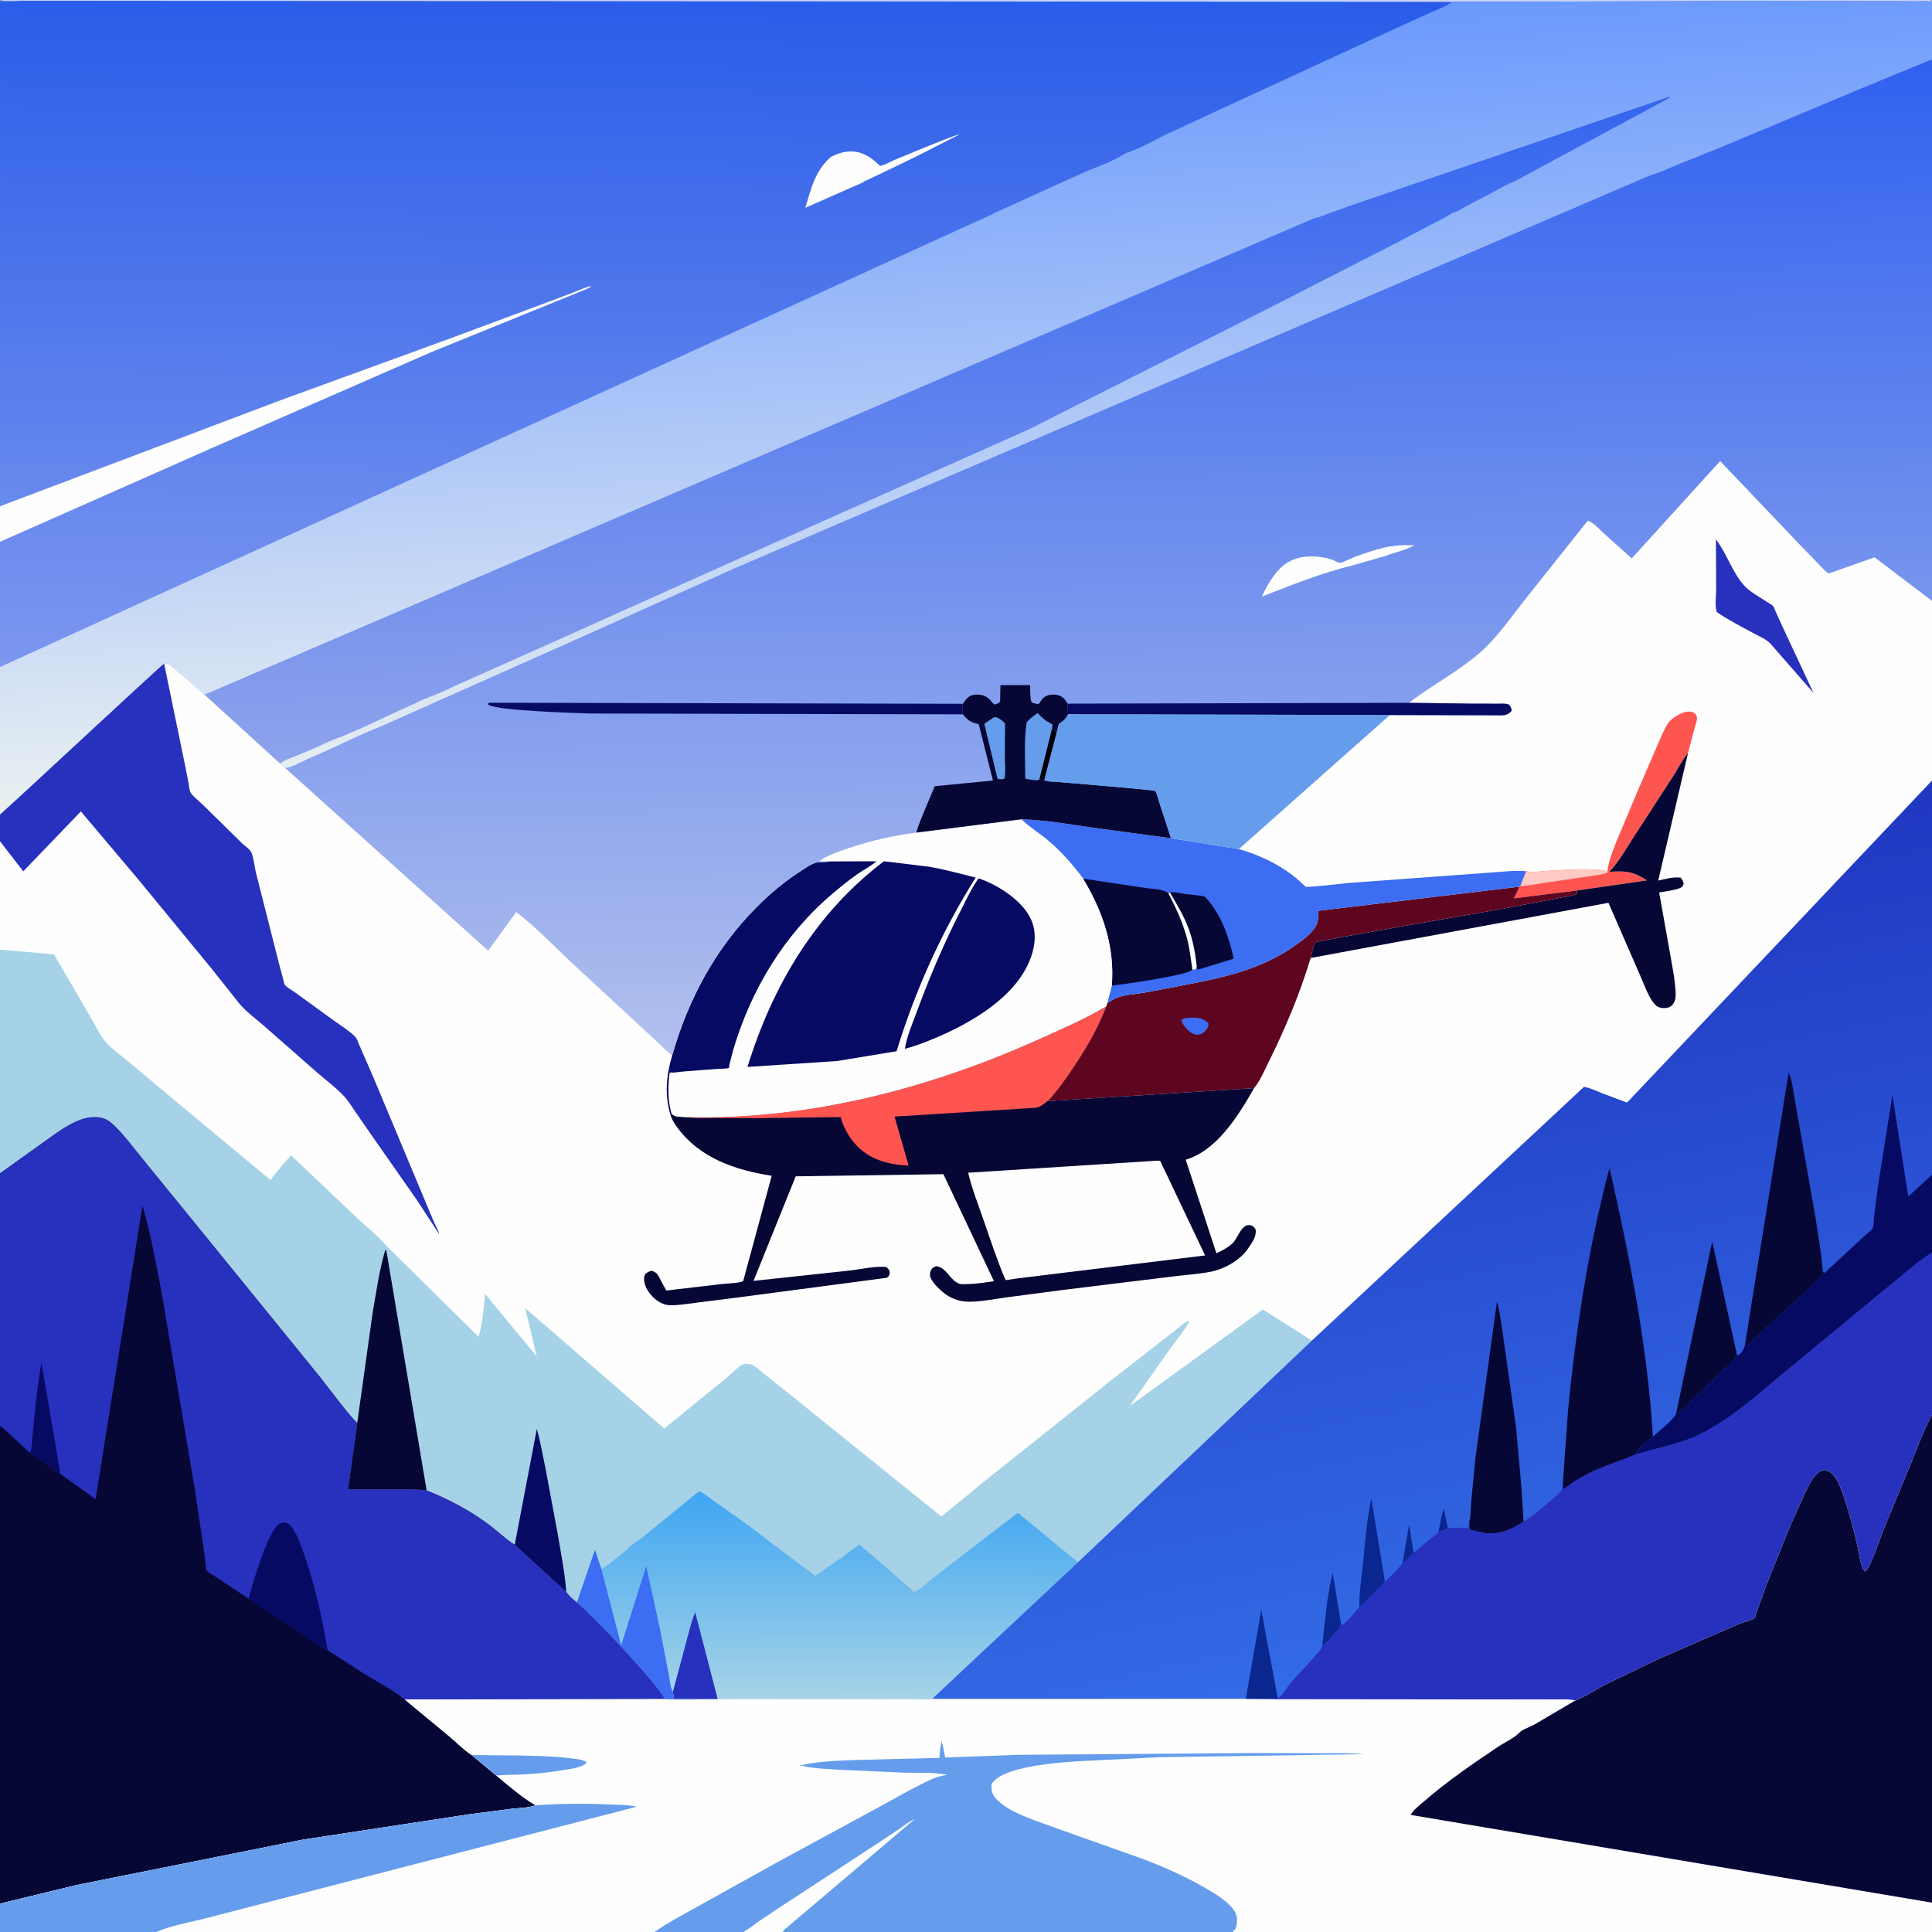 <svg version="1.1" xmlns="http://www.w3.org/2000/svg" style="display: block;" viewBox="0 0 2048 2048" width="1024" height="1024">
<rect x="0" y="0" width="2048" height="2048" fill="#808080" stroke="none"/>
<defs>
	<linearGradient id="Gradient1" gradientUnits="userSpaceOnUse" x1="889.314" y1="1801.24" x2="889.603" y2="1581.19">
		<stop class="stop0" offset="0" stop-opacity="1" stop-color="rgb(167,212,231)"/>
		<stop class="stop1" offset="1" stop-opacity="1" stop-color="rgb(62,165,242)"/>
	</linearGradient>
	<linearGradient id="Gradient2" gradientUnits="userSpaceOnUse" x1="1442.81" y1="954.303" x2="1608.32" y2="1746.05">
		<stop class="stop0" offset="0" stop-opacity="1" stop-color="rgb(32,55,193)"/>
		<stop class="stop1" offset="1" stop-opacity="1" stop-color="rgb(51,107,230)"/>
	</linearGradient>
	<linearGradient id="Gradient3" gradientUnits="userSpaceOnUse" x1="1170.55" y1="73.673" x2="1183.21" y2="1112.26">
		<stop class="stop0" offset="0" stop-opacity="1" stop-color="rgb(48,97,239)"/>
		<stop class="stop1" offset="1" stop-opacity="1" stop-color="rgb(178,192,237)"/>
	</linearGradient>
	<linearGradient id="Gradient4" gradientUnits="userSpaceOnUse" x1="769.077" y1="-5.96" x2="761.636" y2="712.884">
		<stop class="stop0" offset="0" stop-opacity="1" stop-color="rgb(41,92,233)"/>
		<stop class="stop1" offset="1" stop-opacity="1" stop-color="rgb(124,151,239)"/>
	</linearGradient>
	<linearGradient id="Gradient5" gradientUnits="userSpaceOnUse" x1="1042.15" y1="810.66" x2="1003.62" y2="28.375">
		<stop class="stop0" offset="0" stop-opacity="1" stop-color="rgb(235,241,242)"/>
		<stop class="stop1" offset="1" stop-opacity="1" stop-color="rgb(106,153,253)"/>
	</linearGradient>
	<linearGradient id="Gradient6" gradientUnits="userSpaceOnUse" x1="982.763" y1="132.263" x2="1006.99" y2="781.545">
		<stop class="stop0" offset="0" stop-opacity="1" stop-color="rgb(53,101,239)"/>
		<stop class="stop1" offset="1" stop-opacity="1" stop-color="rgb(142,163,236)"/>
	</linearGradient>
</defs>
<path transform="translate(0,0)" fill="rgb(254,254,254)" d="M 0 1 C 4.81 -1.52 16.608 -0.002 22.35 0 L 1536.63 0 L 2040.52 0 C 2041.97 0 2044.79 -0.407 2046 0 C 2046.57 0.193 2047.02 0.646 2047.53 0.969 L 2048 2 L 2048 3.25 L 2048 63.284 L 2048 636.922 L 2048 827.41 L 2048 1245.32 L 2048 1327.86 L 2048 1499.92 L 2048 2016.89 L 2048 2048 L 1307.27 2048 L 829.426 2048 L 789.08 2048 L 696.845 2048 L 693.759 2048 L 165.606 2048 L -0 2048 L -0 2017.95 L 0 1511.68 L 0 1243.85 L 0 1006.59 L 0 891.757 L 0 863.262 L 0 707.072 L -0 574.346 L 0 536.667 L 0 165.069 L 0 1 z"/>
<path transform="translate(0,0)" fill="rgb(40,49,189)" d="M 1818.95 571.701 C 1830.35 586.528 1836.27 606.485 1848.57 620.383 C 1854.83 627.463 1865.42 632.821 1873.31 638.23 C 1874.96 639.364 1878.38 641.052 1879.59 642.526 C 1880.68 643.863 1881.62 646.971 1882.4 648.67 L 1889.31 663.806 L 1922.37 734.53 L 1876.92 682.5 C 1871.89 677.067 1864.53 674.446 1858.12 670.923 C 1845.32 663.893 1831.98 657.074 1819.9 648.881 C 1817.61 643.052 1819.17 631.243 1819.19 624.76 L 1818.95 571.701 z"/>
<path transform="translate(0,0)" fill="rgb(254,85,81)" d="M 1704.03 923.116 L 1704.16 921.651 C 1705.69 911.229 1710.13 900.766 1713.87 891 L 1738.05 833.587 L 1756.92 790 C 1760.18 782.823 1763.13 775.195 1767.09 768.396 C 1769.06 765.022 1771.39 762.787 1774.62 760.621 C 1779.63 757.257 1786.75 753.101 1793.02 754.605 C 1795.58 755.22 1797.33 756.305 1798.37 758.793 C 1799.83 762.304 1797.5 767.69 1796.5 771.206 L 1789.36 798.297 C 1782.99 805.89 1778.38 815.386 1773.01 823.741 L 1733 885.362 C 1724.75 898.045 1716.42 913.056 1706.07 924.088 C 1712.77 923.864 1719.62 923.264 1726.23 924.594 L 1727.71 924.879 C 1734.18 926.23 1740.36 929.616 1745.82 933.249 L 1671.91 943.927 L 1604.91 952.277 L 1610.73 939.908 L 1611.56 939.225 L 1617.78 923.446 C 1624.46 925.237 1633.69 923.487 1640.66 923.155 C 1660.8 922.193 1682.35 919.835 1702.25 923.14 C 1703.54 923.354 1703.02 923.403 1704.03 923.116 z"/>
<path transform="translate(0,0)" fill="rgb(254,202,195)" d="M 1617.78 923.446 C 1624.46 925.237 1633.69 923.487 1640.66 923.155 C 1660.8 922.193 1682.35 919.835 1702.25 923.14 C 1703.54 923.354 1703.02 923.403 1704.03 923.116 L 1704.11 925.101 C 1699.1 927.053 1693.03 927.523 1687.73 928.475 L 1641.16 935.221 C 1631.49 936.521 1621.27 939.128 1611.56 939.225 L 1617.78 923.446 z"/>
<path transform="translate(0,0)" fill="rgb(7,7,54)" d="M 1671.91 943.927 L 1745.82 933.249 C 1740.36 929.616 1734.18 926.23 1727.71 924.879 L 1726.23 924.594 C 1719.62 923.264 1712.77 923.864 1706.07 924.088 C 1716.42 913.056 1724.75 898.045 1733 885.362 L 1773.01 823.741 C 1778.38 815.386 1782.99 805.89 1789.36 798.297 L 1757.79 933.412 C 1765.42 931.83 1773.83 929.224 1781.62 930.385 C 1783.83 932.939 1784.03 933.673 1784.75 937 C 1783.69 939.501 1783.67 940.195 1781.02 941.307 C 1774.63 943.983 1765.65 944.764 1758.78 946.08 L 1770.1 1009.54 C 1772.49 1023.77 1775.88 1039.08 1776.28 1053.47 C 1776.38 1056.98 1776.03 1060.5 1774.05 1063.5 C 1771.92 1066.74 1769.72 1068.05 1765.9 1068.53 C 1762.65 1068.94 1758.08 1068.21 1755.58 1065.97 C 1748.13 1059.31 1743.13 1044.14 1739.07 1035.1 L 1705.04 957.004 L 1389.34 1015.52 C 1389.96 1013.06 1392.65 1000.42 1394.26 998.876 C 1395.67 997.529 1573.17 966.689 1591.64 963.544 L 1656.86 951.111 C 1661.32 950.081 1667.54 949.809 1671.34 947.5 L 1671.91 943.927 z"/>
<path transform="translate(0,0)" fill="rgb(94,5,32)" d="M 1610.73 939.908 L 1604.91 952.277 L 1671.91 943.927 L 1671.34 947.5 C 1667.54 949.809 1661.32 950.081 1656.86 951.111 L 1591.64 963.544 C 1573.17 966.689 1395.67 997.529 1394.26 998.876 C 1392.65 1000.42 1389.96 1013.06 1389.34 1015.52 C 1377.94 1053.42 1362.6 1089.77 1345.08 1125.23 C 1340.78 1133.93 1335.6 1146.03 1329.39 1153.47 L 1110.41 1167.25 C 1120.48 1156.86 1129.12 1144.38 1137.17 1132.41 C 1151.05 1111.77 1163.96 1090.03 1172.7 1066.68 L 1173.53 1063.59 C 1176.81 1061.78 1179.92 1059.15 1183.36 1057.77 C 1191.9 1054.35 1203.57 1053.88 1212.76 1052.35 L 1259.97 1043.28 C 1301.16 1035.36 1339.06 1026.41 1373.76 1001.59 C 1380.72 996.612 1388.59 990.968 1393.47 983.83 L 1394.41 982.394 C 1397.81 977.288 1397.29 971.406 1397.35 965.482 L 1610.73 939.908 z"/>
<path transform="translate(0,0)" fill="rgb(60,109,242)" d="M 1256.26 1079.25 L 1263 1078.81 C 1270.3 1078.56 1275.44 1079.33 1280.96 1084.5 L 1280.93 1088 C 1279.23 1091.46 1277.55 1093.11 1274.56 1095.5 C 1273.15 1096.09 1271.07 1096.9 1269.5 1096.88 C 1264.02 1096.82 1259.22 1092.62 1256.09 1088.5 C 1254.33 1086.2 1252.4 1083.61 1252.66 1080.7 L 1256.26 1079.25 z"/>
<path transform="translate(0,0)" fill="rgb(60,109,242)" d="M 1082.56 868.482 C 1106.86 869.03 1131.23 873.449 1155.26 876.868 L 1241.3 888.545 L 1313.14 900.004 C 1333.2 905.684 1353.51 915.098 1370.15 927.768 C 1373.79 930.544 1377.25 933.592 1380.61 936.697 C 1381.36 937.388 1383.32 939.637 1384.11 939.984 C 1386.48 941.016 1423.54 936.512 1429.86 935.952 L 1573.69 925.396 C 1587.76 924.702 1603.86 922.321 1617.78 923.446 L 1611.56 939.225 L 1610.73 939.908 L 1397.35 965.482 C 1397.29 971.406 1397.81 977.288 1394.41 982.394 L 1393.47 983.83 C 1388.59 990.968 1380.72 996.612 1373.76 1001.59 C 1339.06 1026.41 1301.16 1035.36 1259.97 1043.28 L 1212.76 1052.35 C 1203.57 1053.88 1191.9 1054.35 1183.36 1057.77 C 1179.92 1059.15 1176.81 1061.78 1173.53 1063.59 L 1178.58 1044.83 C 1181.89 1003.75 1169.11 966.197 1148.11 931.396 C 1136.69 916.017 1123.63 901.091 1108.65 889.044 C 1100.4 882.408 1091.37 876.77 1083.64 869.505 L 1082.56 868.482 z"/>
<path transform="translate(0,0)" fill="rgb(7,7,54)" d="M 1240.02 946.031 C 1244.25 945.044 1250.01 946.764 1254.31 947.385 C 1261.84 948.474 1269.89 948.745 1277.27 950.487 C 1294.64 969.526 1302.23 991.437 1307.8 1016.18 L 1270 1027.84 C 1268.43 1026.59 1268.82 1026.11 1268.56 1024.2 C 1267.05 1010.77 1264.7 997.171 1259.98 984.467 C 1254.92 970.872 1247.42 958.44 1240.02 946.031 z"/>
<path transform="translate(0,0)" fill="rgb(7,7,54)" d="M 1148.11 931.396 L 1215.13 941.41 C 1221.51 942.394 1234.21 942.447 1238.7 947.106 L 1240.02 946.031 C 1247.42 958.44 1254.92 970.872 1259.98 984.467 C 1264.7 997.171 1267.05 1010.77 1268.56 1024.2 L 1267.58 1027.57 L 1264.01 1028.05 C 1257.06 1034.28 1191.42 1043.3 1178.58 1044.83 C 1181.89 1003.75 1169.11 966.197 1148.11 931.396 z"/>
<path transform="translate(0,0)" fill="rgb(254,254,254)" d="M 1240.02 946.031 C 1247.42 958.44 1254.92 970.872 1259.98 984.467 C 1264.7 997.171 1267.05 1010.77 1268.56 1024.2 L 1267.58 1027.57 L 1264.01 1028.05 C 1262.39 1017.18 1261.24 1006.16 1258.49 995.5 C 1254.06 978.383 1246.72 962.798 1238.7 947.106 L 1240.02 946.031 z"/>
<path transform="translate(0,0)" fill="rgb(40,49,189)" d="M 0 863.262 C 16.797 848.736 171.349 704.241 173.962 703.347 L 195.921 810.066 L 199.903 830.237 C 200.422 832.965 200.691 837.262 201.799 839.727 C 203.38 843.242 211.564 849.717 214.634 852.718 L 256.641 893.931 C 259.15 896.392 264.759 900.069 266.17 903.039 C 269.014 909.029 269.776 918.871 271.415 925.527 L 296.13 1022.88 L 300.291 1038.38 C 300.605 1039.53 301.189 1042.96 301.783 1043.81 C 303.667 1046.48 310.527 1050.32 313.344 1052.41 L 354.845 1082.51 C 361.91 1087.61 370.574 1092.85 376.588 1099.07 C 378.383 1100.93 378.966 1103.17 379.883 1105.5 L 395.942 1142.36 L 449.462 1270.21 L 460.07 1295.54 C 461.735 1299.34 464.765 1304.18 465.502 1308.2 L 441.92 1272.1 L 393.918 1203.44 L 376.38 1178.11 C 372.479 1172.4 368.662 1166.1 363.847 1161.13 C 355.315 1152.31 344.857 1144.5 335.591 1136.4 L 280.088 1087.69 C 271.733 1080.35 261.485 1072.89 254.236 1064.5 L 223.985 1026.42 L 146.438 932.072 L 85.714 860.132 L 24.661 923.667 L 0 891.757 L 0 863.262 z"/>
<path transform="translate(0,0)" fill="rgb(7,7,54)" d="M 1172.7 1066.68 C 1163.96 1090.03 1151.05 1111.77 1137.17 1132.41 C 1129.12 1144.38 1120.48 1156.86 1110.41 1167.25 L 1329.39 1153.47 C 1312.9 1182.17 1290.45 1219.37 1256.92 1229.32 L 1289.43 1328.52 C 1295.55 1325.65 1302.22 1322.28 1307.03 1317.43 C 1312.32 1312.1 1316.47 1296.06 1326.08 1298.95 C 1328.65 1299.72 1329.32 1301 1330.94 1303 C 1332.3 1310.33 1327.42 1316.99 1323.45 1322.87 C 1314.33 1336.36 1297.43 1345.61 1281.69 1348.44 C 1268.71 1350.77 1255.23 1351.57 1242.13 1353.27 L 1127 1367.37 L 1066.91 1375.27 C 1054.14 1377.03 1040.42 1379.8 1027.5 1379.9 C 1018.96 1379.96 1010.31 1377.37 1003.25 1372.59 C 998.095 1369.1 987.396 1359.36 986.026 1352.95 C 985.407 1350.05 986.023 1347.4 987.786 1345.03 C 989.138 1343.21 990.472 1343.04 992.5 1342.17 C 1003.81 1343.61 1006.65 1357.46 1017.44 1360.99 C 1019.31 1361.6 1023.55 1361.11 1025.61 1361.1 C 1034.94 1361.03 1044.42 1359.45 1053.65 1358.15 L 1000.04 1244.68 L 843.489 1246.97 L 798.787 1357.79 L 900.403 1346.85 C 912.695 1345.52 927.423 1341.87 939.5 1343.05 C 941.665 1345.15 943.228 1346.09 943.139 1349.5 C 943.074 1352.01 941.882 1352.93 940.241 1354.5 L 780.5 1375.6 L 737.206 1381.03 C 728.307 1382.15 718.477 1383.93 709.5 1383.55 C 705.162 1383.37 700.271 1381.35 696.786 1378.83 C 690.535 1374.3 684.369 1366.82 683.035 1359 C 682.506 1355.9 682.436 1352.92 684.269 1350.27 C 686.652 1348.44 687.963 1347.71 691 1347.09 C 696.528 1348.88 697.671 1351.8 700.206 1356.76 L 706.278 1368.02 L 766.547 1360.98 C 770.987 1360.45 784.908 1360.25 787.859 1357.82 L 818.047 1246.37 C 779.335 1240.4 741.606 1227.66 717.61 1194.69 C 714.587 1190.54 712.042 1186.45 710.593 1181.47 L 711.769 1180.16 C 715.102 1184.23 719.378 1183.57 724.5 1184.01 L 727.971 1184.18 C 857.974 1187.21 986.137 1153.66 1104.02 1100.38 C 1127.06 1089.96 1150.97 1079.59 1172.7 1066.68 z"/>
<path transform="translate(0,0)" fill="rgb(254,85,81)" d="M 1172.7 1066.68 C 1163.96 1090.03 1151.05 1111.77 1137.17 1132.41 C 1129.12 1144.38 1120.48 1156.86 1110.41 1167.25 C 1106.22 1170.5 1102.9 1173.57 1097.5 1174.32 L 948.257 1183.62 L 963.213 1235.62 C 941.909 1234.48 922.022 1229.64 907.16 1213.3 C 899.842 1205.26 893.843 1194.77 891.132 1184.17 L 802.452 1185.27 L 754.437 1185.11 C 745.799 1185.03 736.488 1185.66 727.971 1184.18 C 857.974 1187.21 986.137 1153.66 1104.02 1100.38 C 1127.06 1089.96 1150.97 1079.59 1172.7 1066.68 z"/>
<path transform="translate(0,0)" fill="rgb(254,254,254)" d="M 1224.94 1230.46 C 1226.69 1230.25 1228.07 1230.35 1229.81 1230.5 L 1277.45 1330.81 L 1079.76 1355 L 1065.95 1357 C 1057.02 1336.05 1049.86 1314.14 1042.38 1292.62 C 1036.71 1276.31 1030.26 1259.96 1026.29 1243.15 L 1224.94 1230.46 z"/>
<path transform="translate(0,0)" fill="rgb(254,254,254)" d="M 971.667 882.546 L 1082.56 868.482 L 1083.64 869.505 C 1091.37 876.77 1100.4 882.408 1108.65 889.044 C 1123.63 901.091 1136.69 916.017 1148.11 931.396 C 1169.11 966.197 1181.89 1003.75 1178.58 1044.83 L 1173.53 1063.59 L 1172.7 1066.68 C 1150.97 1079.59 1127.06 1089.96 1104.02 1100.38 C 986.137 1153.66 857.974 1187.21 727.971 1184.18 L 724.5 1184.01 C 719.378 1183.57 715.102 1184.23 711.769 1180.16 L 710.593 1181.47 C 704.355 1159.58 706.316 1140.19 712.546 1118.72 C 729.481 1059.54 758.16 1005.72 801.824 961.826 C 816.752 946.82 833.215 933.126 851.144 921.841 C 856.61 918.4 862.847 913.683 869.508 913.802 C 873.666 913.876 877.243 913.636 881.369 913.132 C 877.342 912.682 873.149 913.668 869.2 912.995 L 869.5 912.082 C 878.369 906.106 889.219 902.596 899.287 899.183 C 923.007 891.14 946.819 885.728 971.667 882.546 z"/>
<path transform="translate(0,0)" fill="rgb(7,10,98)" d="M 1037.32 931.08 L 1038.15 931.36 C 1058.11 938.244 1083.35 954.309 1092.65 974.027 C 1098.85 987.196 1097.54 1001.72 1092.73 1015.06 C 1079.06 1052.94 1038.26 1078.76 1003.57 1094.97 C 989.398 1101.53 974.328 1107.71 959.251 1111.8 C 961.169 1098.69 967.788 1083.48 972.395 1071 C 985.931 1034.36 1001.13 998.943 1018.94 964.178 C 1024.62 953.094 1030.05 941.177 1037.32 931.08 z"/>
<path transform="translate(0,0)" fill="rgb(7,10,98)" d="M 881.369 913.132 L 929.152 912.997 C 923.04 918.19 915.607 921.978 908.99 926.535 C 899.746 932.901 891.048 940.118 882.48 947.356 C 831.244 990.64 796.004 1049.21 777.153 1113.22 L 773.137 1128.68 C 772.872 1129.82 773.405 1131.6 772.35 1132.1 C 770.386 1133.02 763.905 1132.82 761.5 1133 L 725.073 1135.78 L 714.023 1137 C 712.698 1137.14 710.826 1136.33 710.049 1137.41 C 709.247 1138.52 708.992 1145.62 708.868 1147.25 C 708.033 1158.2 708.788 1169.57 711.769 1180.16 L 710.593 1181.47 C 704.355 1159.58 706.316 1140.19 712.546 1118.72 C 729.481 1059.54 758.16 1005.72 801.824 961.826 C 816.752 946.82 833.215 933.126 851.144 921.841 C 856.61 918.4 862.847 913.683 869.508 913.802 C 873.666 913.876 877.243 913.636 881.369 913.132 z"/>
<path transform="translate(0,0)" fill="rgb(7,10,98)" d="M 936.999 912.958 L 984.482 918.722 C 1001.28 921.558 1017.74 926.205 1034.28 930.251 C 998.449 987.192 970.018 1050 950.429 1114.35 L 887.238 1124.75 L 792.384 1130.98 C 818.879 1044.88 864.462 968.047 936.999 912.958 z"/>
<path transform="translate(0,0)" fill="rgb(165,210,231)" d="M 0 1006.59 L 57.252 1011.67 L 96.844 1079.82 C 101.383 1087.48 105.723 1096.63 111.268 1103.52 C 117.552 1111.32 127.461 1118.06 135.15 1124.51 L 180.86 1162.86 L 286.973 1251.03 C 293.299 1241.46 300.963 1233.24 308.524 1224.65 L 377.403 1290.06 C 388.452 1300.53 400.878 1310.36 410.806 1321.89 L 507.369 1417.09 C 511.613 1402.49 512.82 1386.72 514.19 1371.62 L 568.93 1437.85 L 556.766 1386.75 L 704.142 1514.29 L 771.879 1459.12 C 775.813 1455.97 783.447 1447.53 788 1446.1 C 789.625 1445.58 793.294 1445.89 795 1446.11 C 799.713 1446.7 806.186 1453.28 809.83 1456.21 L 845.239 1484.5 L 997.879 1607.56 L 1046.4 1567.88 L 1177.35 1463.59 L 1242.8 1412.55 C 1248.25 1408.48 1253.45 1403.17 1259.5 1400.09 L 1260.62 1401.01 C 1254.61 1411.78 1246 1421.79 1238.86 1431.86 L 1197.67 1490.38 L 1338.65 1388.15 L 1390.66 1421.05 L 1142.7 1655.99 L 987.829 1801.11 C 983.198 1802.05 976.641 1801.28 971.855 1801.32 L 932.951 1801.34 L 782.849 1801.12 L 728.94 1801.89 C 721.488 1801.84 713.729 1802.36 706.361 1801.24 L 704.722 1801.03 C 693.407 1784.39 679.284 1768.84 665.741 1753.99 C 648.36 1734.93 630.515 1716.3 611.482 1698.86 C 607.607 1695.39 603.089 1692.01 600.271 1687.61 L 545.649 1637.58 C 536.368 1631.82 527.722 1623.27 518.878 1616.65 C 498.31 1601.25 476.11 1589.46 452.263 1579.99 C 441.263 1578.62 429.871 1578.98 418.8 1578.97 L 368.827 1579.01 L 378.709 1508.14 C 375.482 1507.54 343.697 1465.29 338.596 1458.93 L 209.661 1300.33 L 150.929 1228.19 C 140.644 1215.74 130.845 1202.03 118.877 1191.17 C 115.007 1187.65 110.795 1185.42 105.601 1184.61 C 98.581 1183.52 91.01 1184.83 84.383 1187.33 C 71.203 1192.3 58.456 1202.08 47 1210.19 L 0 1243.85 L 0 1006.59 z"/>
<path transform="translate(0,0)" fill="rgb(7,10,98)" d="M 545.649 1637.58 L 569.028 1514.8 C 572.884 1528.31 575.359 1542.47 578.171 1556.25 L 591.289 1626.49 C 594.598 1646.63 598.861 1667.26 600.271 1687.61 L 545.649 1637.58 z"/>
<path transform="translate(0,0)" fill="rgb(7,7,54)" d="M 378.709 1508.14 L 394.667 1393.95 C 398.497 1371.31 401.835 1347.62 408.233 1325.55 L 409.478 1325.21 L 452.263 1579.99 C 441.263 1578.62 429.871 1578.98 418.8 1578.97 L 368.827 1579.01 L 378.709 1508.14 z"/>
<path transform="translate(0,0)" fill="url(#Gradient1)" d="M 666.107 1641.4 C 668.538 1637.78 677.459 1632.54 681.266 1629.46 L 740.87 1581 C 744.191 1581 753.565 1588.99 756.694 1591.19 C 776.512 1605.14 797.149 1619.04 815.885 1634.36 L 864.278 1670.48 L 884.242 1656.6 C 885.507 1655.71 888.633 1652.93 890.044 1652.69 L 910.735 1637.19 L 925.581 1649.6 L 968.99 1687.58 C 974.853 1685.96 982.859 1677.67 987.932 1673.7 L 1031.08 1640.33 L 1079.02 1603.6 L 1126.74 1642.98 L 1142.7 1655.99 L 987.829 1801.11 C 983.198 1802.05 976.641 1801.28 971.855 1801.32 L 932.951 1801.34 L 782.849 1801.12 L 728.94 1801.89 C 721.488 1801.84 713.729 1802.36 706.361 1801.24 L 704.722 1801.03 C 693.407 1784.39 679.284 1768.84 665.741 1753.99 C 648.36 1734.93 630.515 1716.3 611.482 1698.86 L 630.71 1642.99 L 637.546 1663.48 C 647.429 1657.47 656.767 1648.44 666.107 1641.4 z"/>
<path transform="translate(0,0)" fill="rgb(40,49,189)" d="M 713.324 1793.3 L 726.649 1743.45 C 729.817 1731.92 732.5 1720.11 736.921 1708.98 L 760.79 1801 L 714.35 1800.93 C 714.28 1798.17 713.998 1795.97 713.324 1793.3 z"/>
<path transform="translate(0,0)" fill="rgb(60,109,242)" d="M 611.482 1698.86 L 630.71 1642.99 L 637.546 1663.48 L 658.501 1744.08 L 684.992 1660.22 L 699.258 1725.2 L 709.257 1776.9 C 709.921 1780.48 710.998 1791 713.324 1793.3 C 713.998 1795.97 714.28 1798.17 714.35 1800.93 L 706.361 1801.24 L 704.722 1801.03 C 693.407 1784.39 679.284 1768.84 665.741 1753.99 C 648.36 1734.93 630.515 1716.3 611.482 1698.86 z"/>
<path transform="translate(0,0)" fill="rgb(7,7,54)" d="M 0 1243.85 L 47 1210.19 C 58.456 1202.08 71.203 1192.3 84.383 1187.33 C 91.01 1184.83 98.581 1183.52 105.601 1184.61 C 110.795 1185.42 115.007 1187.65 118.877 1191.17 C 130.845 1202.03 140.644 1215.74 150.929 1228.19 L 209.661 1300.33 L 338.596 1458.93 C 343.697 1465.29 375.482 1507.54 378.709 1508.14 L 368.827 1579.01 L 418.8 1578.97 C 429.871 1578.98 441.263 1578.62 452.263 1579.99 C 476.11 1589.46 498.31 1601.25 518.878 1616.65 C 527.722 1623.27 536.368 1631.82 545.649 1637.58 L 600.271 1687.61 C 603.089 1692.01 607.607 1695.39 611.482 1698.86 C 630.515 1716.3 648.36 1734.93 665.741 1753.99 C 679.284 1768.84 693.407 1784.39 704.722 1801.03 L 429.032 1801.51 L 476.325 1840.66 C 484.041 1847.11 491.598 1855.01 500.005 1860.43 L 526.096 1882.13 C 539.367 1893.03 552.854 1905.06 567.73 1913.66 C 560.14 1916.63 549.834 1916.54 541.67 1917.5 L 496.686 1923.34 L 320.935 1950.16 L 80.601 1998.36 L -0 2017.95 L 0 1511.68 L 0 1243.85 z"/>
<path transform="translate(0,0)" fill="rgb(40,49,189)" d="M 0 1243.85 L 47 1210.19 C 58.456 1202.08 71.203 1192.3 84.383 1187.33 C 91.01 1184.83 98.581 1183.52 105.601 1184.61 C 110.795 1185.42 115.007 1187.65 118.877 1191.17 C 130.845 1202.03 140.644 1215.74 150.929 1228.19 L 209.661 1300.33 L 338.596 1458.93 C 343.697 1465.29 375.482 1507.54 378.709 1508.14 L 368.827 1579.01 L 418.8 1578.97 C 429.871 1578.98 441.263 1578.62 452.263 1579.99 C 476.11 1589.46 498.31 1601.25 518.878 1616.65 C 527.722 1623.27 536.368 1631.82 545.649 1637.58 L 600.271 1687.61 C 603.089 1692.01 607.607 1695.39 611.482 1698.86 C 630.515 1716.3 648.36 1734.93 665.741 1753.99 C 679.284 1768.84 693.407 1784.39 704.722 1801.03 L 429.032 1801.51 C 416.038 1791 399.886 1782.83 385.659 1773.98 L 347.26 1749.29 C 338.08 1744.89 329.032 1737.61 320.496 1731.91 L 263.426 1694.57 L 229.357 1671.88 C 226.677 1670.06 220.953 1667.25 218.991 1664.9 C 218.751 1664.61 218.373 1660.86 218.314 1660.45 L 215.976 1642.5 L 206.766 1580.03 L 171.436 1370.64 C 165.365 1339.81 159.927 1308.13 151.046 1277.97 L 101.352 1589.11 L 64.018 1562.52 C 58.113 1559.1 52.428 1554.35 46.814 1550.43 C 41.802 1546.92 36.359 1543.84 31.707 1539.88 L 12.795 1522.73 C 8.728 1518.86 4.837 1514.58 0 1511.68 L 0 1243.85 z"/>
<path transform="translate(0,0)" fill="rgb(7,10,98)" d="M 31.707 1539.88 L 32.284 1538.83 C 33.762 1535.38 33.656 1530.75 34.013 1526.99 L 36.33 1502.3 C 38.329 1483.13 40.218 1463.4 44.007 1444.52 L 64.018 1562.52 C 58.113 1559.1 52.428 1554.35 46.814 1550.43 C 41.802 1546.92 36.359 1543.84 31.707 1539.88 z"/>
<path transform="translate(0,0)" fill="rgb(7,10,98)" d="M 263.426 1694.57 C 267.298 1680.16 284.176 1621.99 296.092 1615.37 C 298.404 1614.08 301.085 1613.51 303.71 1614.36 C 311.28 1616.8 317.355 1634.03 319.964 1641 C 333.071 1676.03 340.979 1712.52 347.26 1749.29 C 338.08 1744.89 329.032 1737.61 320.496 1731.91 L 263.426 1694.57 z"/>
<path transform="translate(0,0)" fill="url(#Gradient2)" d="M 1390.66 1421.05 L 1679.06 1152.14 C 1685.6 1153.23 1692 1156.31 1698.14 1158.79 L 1724.68 1168.84 L 2048 827.41 L 2048 1245.32 L 2048 1327.86 L 2048 1499.92 C 2039.13 1515.86 2033.12 1533.08 2026.23 1549.93 L 1995.5 1624.4 C 1991.83 1633.34 1983.26 1661.46 1977 1665.98 C 1972.14 1661.1 1971 1647.8 1969.4 1640.74 C 1965.37 1622.97 1960.9 1605.31 1954.99 1588.07 C 1952.43 1580.61 1949.5 1571.49 1944.71 1565.18 C 1941.86 1561.43 1938.96 1559.58 1934.5 1558.22 C 1930.12 1558.55 1927.61 1560.48 1924.72 1563.73 C 1919.45 1569.65 1916.14 1577.02 1912.71 1584.09 L 1897.92 1617.04 L 1873.04 1678.69 L 1862.46 1707.8 C 1861.98 1709.14 1860.51 1714.73 1859.83 1715.29 C 1857.06 1717.54 1848.24 1719.55 1844.62 1720.95 L 1758.43 1758.39 L 1700.82 1786.14 C 1690.86 1791.36 1680.56 1798.58 1670.06 1802.45 C 1659.61 1800.82 1647.71 1801.62 1637.1 1801.54 L 1570.4 1801.47 L 1353.5 1801.24 L 1320.56 1801.05 L 987.829 1801.11 L 1142.7 1655.99 L 1390.66 1421.05 z"/>
<path transform="translate(0,0)" fill="rgb(10,38,143)" d="M 1524.94 1624.1 C 1526.35 1615.61 1527.6 1607.19 1530.54 1599.07 L 1534.79 1620.08 C 1531.53 1621.65 1528.45 1623.18 1524.94 1624.1 z"/>
<path transform="translate(0,0)" fill="rgb(10,38,143)" d="M 1486.77 1656.96 L 1493.71 1616.13 L 1498.49 1646.02 C 1494.76 1649.88 1491.2 1653.9 1486.77 1656.96 z"/>
<path transform="translate(0,0)" fill="rgb(10,38,143)" d="M 1401.65 1744.02 C 1404.62 1718.91 1406.41 1692.84 1412.46 1668.27 L 1412.89 1668.35 L 1421.54 1721.29 C 1419.92 1728.34 1408.8 1738.19 1403.38 1743.63 L 1401.65 1744.02 z"/>
<path transform="translate(0,0)" fill="rgb(10,38,143)" d="M 1441.04 1703.2 C 1440.51 1689.93 1442.96 1675.59 1444.3 1662.34 C 1446.79 1637.87 1448.56 1612.57 1453.67 1588.53 L 1468.12 1676.68 L 1451.26 1693.7 C 1448.18 1696.93 1445.02 1701.12 1441.04 1703.2 z"/>
<path transform="translate(0,0)" fill="rgb(10,38,143)" d="M 1320.56 1801.05 L 1337.01 1706.35 L 1354.33 1799.7 L 1353.5 1801.24 L 1320.56 1801.05 z"/>
<path transform="translate(0,0)" fill="rgb(7,7,54)" d="M 1776.61 1499.11 L 1814.99 1316 L 1841.44 1436.9 C 1838.49 1442.91 1830.63 1448.66 1825.73 1453.29 L 1798.42 1479.35 C 1792.23 1485.26 1784.06 1495.33 1776.61 1499.11 z"/>
<path transform="translate(0,0)" fill="rgb(7,7,54)" d="M 1557.55 1612.53 C 1559.22 1608.94 1558.78 1600.44 1559.16 1596.04 L 1563.85 1546.67 L 1586.89 1379.5 C 1591.24 1396.7 1593.06 1415.36 1595.75 1432.94 L 1607.04 1513.01 L 1612.76 1576.38 L 1615.13 1612.9 C 1602.4 1621.54 1587.62 1627.81 1572.13 1624.81 L 1558.5 1621.49 C 1556.92 1618.96 1557.5 1615.42 1557.55 1612.53 z"/>
<path transform="translate(0,0)" fill="rgb(7,7,54)" d="M 1849.61 1426.21 L 1896.01 1137.16 C 1900.29 1145.48 1901.21 1159.38 1903.06 1168.64 L 1924.29 1289.41 C 1927.16 1308.26 1930.69 1327.45 1932.11 1346.47 C 1932.01 1352.28 1931.76 1352.74 1927.5 1356.85 L 1851.49 1426.7 L 1849.61 1426.21 z"/>
<path transform="translate(0,0)" fill="rgb(7,7,54)" d="M 1656.63 1572.67 L 1662.11 1495.97 C 1670.37 1409.51 1683.81 1322.02 1706.17 1238.03 C 1727.29 1331.5 1746.44 1426.95 1752.13 1522.77 C 1745.56 1528.61 1737.27 1534.63 1732.8 1542.25 C 1717.06 1549.2 1700.37 1553.76 1685 1561.43 C 1678.71 1564.57 1672.49 1568.11 1666.67 1572.04 C 1663.55 1574.14 1660.6 1577.08 1657.14 1578.5 L 1656.63 1572.67 z"/>
<path transform="translate(0,0)" fill="rgb(7,10,98)" d="M 1932.11 1346.47 L 1933.21 1349 L 1934.5 1348.97 L 1976.22 1310.36 C 1978.27 1308.41 1984.26 1303.91 1985.36 1301.59 C 1986.3 1299.63 1986.15 1293.52 1986.42 1291.15 L 1990.34 1260 L 2006.01 1160.65 L 2022.85 1268.29 L 2048 1245.32 L 2048 1327.86 C 2032.49 1337.32 2019.64 1349.49 2005.52 1360.75 L 1893.99 1452.79 C 1864.82 1476.93 1835.16 1504.5 1800.72 1520.99 C 1779.34 1531.23 1755.29 1535.13 1732.8 1542.25 C 1737.27 1534.63 1745.56 1528.61 1752.13 1522.77 C 1760.07 1515.61 1770.73 1508 1776.61 1499.11 C 1784.06 1495.33 1792.23 1485.26 1798.42 1479.35 L 1825.73 1453.29 C 1830.63 1448.66 1838.49 1442.91 1841.44 1436.9 C 1842.43 1436.55 1842.8 1436.49 1843.73 1435.73 C 1846.65 1433.36 1848.76 1429.82 1849.61 1426.21 L 1851.49 1426.7 L 1927.5 1356.85 C 1931.76 1352.74 1932.01 1352.28 1932.11 1346.47 z"/>
<path transform="translate(0,0)" fill="rgb(40,49,189)" d="M 2048 1327.86 L 2048 1499.92 C 2039.13 1515.86 2033.12 1533.08 2026.23 1549.93 L 1995.5 1624.4 C 1991.83 1633.34 1983.26 1661.46 1977 1665.98 C 1972.14 1661.1 1971 1647.8 1969.4 1640.74 C 1965.37 1622.97 1960.9 1605.31 1954.99 1588.07 C 1952.43 1580.61 1949.5 1571.49 1944.71 1565.18 C 1941.86 1561.43 1938.96 1559.58 1934.5 1558.22 C 1930.12 1558.55 1927.61 1560.48 1924.72 1563.73 C 1919.45 1569.65 1916.14 1577.02 1912.71 1584.09 L 1897.92 1617.04 L 1873.04 1678.69 L 1862.46 1707.8 C 1861.98 1709.14 1860.51 1714.73 1859.83 1715.29 C 1857.06 1717.54 1848.24 1719.55 1844.62 1720.95 L 1758.43 1758.39 L 1700.82 1786.14 C 1690.86 1791.36 1680.56 1798.58 1670.06 1802.45 C 1659.61 1800.82 1647.71 1801.62 1637.1 1801.54 L 1570.4 1801.47 L 1353.5 1801.24 L 1354.33 1799.7 L 1355.14 1799.49 C 1359.16 1797.58 1365.2 1787.39 1368.4 1783.64 C 1378.32 1772 1389.58 1761.26 1399.19 1749.42 C 1400.6 1747.68 1401.09 1746.15 1401.65 1744.02 L 1403.38 1743.63 C 1408.8 1738.19 1419.92 1728.34 1421.54 1721.29 L 1422.23 1722.5 C 1426.05 1721.82 1438.28 1706.64 1441.04 1703.2 C 1445.02 1701.12 1448.18 1696.93 1451.26 1693.7 L 1468.12 1676.68 C 1474.37 1670.41 1481.59 1664.14 1486.77 1656.96 C 1491.2 1653.9 1494.76 1649.88 1498.49 1646.02 L 1524.94 1624.1 C 1528.45 1623.18 1531.53 1621.65 1534.79 1620.08 C 1541.3 1618.72 1549.79 1619.63 1556.5 1619.89 L 1557.55 1612.53 C 1557.5 1615.42 1556.92 1618.96 1558.5 1621.49 L 1572.13 1624.81 C 1587.62 1627.81 1602.4 1621.54 1615.13 1612.9 C 1627.91 1604.81 1641.39 1593.13 1652.5 1582.87 C 1656.52 1579.15 1655.77 1578.22 1656 1572.84 L 1656.63 1572.67 L 1657.14 1578.5 C 1660.6 1577.08 1663.55 1574.14 1666.67 1572.04 C 1672.49 1568.11 1678.71 1564.57 1685 1561.43 C 1700.37 1553.76 1717.06 1549.2 1732.8 1542.25 C 1755.29 1535.13 1779.34 1531.23 1800.72 1520.99 C 1835.16 1504.5 1864.82 1476.93 1893.99 1452.79 L 2005.52 1360.75 C 2019.64 1349.49 2032.49 1337.32 2048 1327.86 z"/>
<path transform="translate(0,0)" fill="rgb(254,254,254)" d="M 2048 1499.92 L 2048 2016.89 L 2048 2048 L 1307.27 2048 L 829.426 2048 L 789.08 2048 L 696.845 2048 L 693.759 2048 L 165.606 2048 L -0 2048 L -0 2017.95 L 80.601 1998.36 L 320.935 1950.16 L 496.686 1923.34 L 541.67 1917.5 C 549.834 1916.54 560.14 1916.63 567.73 1913.66 C 552.854 1905.06 539.367 1893.03 526.096 1882.13 L 500.005 1860.43 C 491.598 1855.01 484.041 1847.11 476.325 1840.66 L 429.032 1801.51 L 704.722 1801.03 L 706.361 1801.24 C 713.729 1802.36 721.488 1801.84 728.94 1801.89 L 782.849 1801.12 L 932.951 1801.34 L 971.855 1801.32 C 976.641 1801.28 983.198 1802.05 987.829 1801.11 L 1320.56 1801.05 L 1353.5 1801.24 L 1570.4 1801.47 L 1637.1 1801.54 C 1647.71 1801.62 1659.61 1800.82 1670.06 1802.45 C 1680.56 1798.58 1690.86 1791.36 1700.82 1786.14 L 1758.43 1758.39 L 1844.62 1720.95 C 1848.24 1719.55 1857.06 1717.54 1859.83 1715.29 C 1860.51 1714.73 1861.98 1709.14 1862.46 1707.8 L 1873.04 1678.69 L 1897.92 1617.04 L 1912.71 1584.09 C 1916.14 1577.02 1919.45 1569.65 1924.72 1563.73 C 1927.61 1560.48 1930.12 1558.55 1934.5 1558.22 C 1938.96 1559.58 1941.86 1561.43 1944.71 1565.18 C 1949.5 1571.49 1952.43 1580.61 1954.99 1588.07 C 1960.9 1605.31 1965.37 1622.97 1969.4 1640.74 C 1971 1647.8 1972.14 1661.1 1977 1665.98 C 1983.26 1661.46 1991.83 1633.34 1995.5 1624.4 L 2026.23 1549.93 C 2033.12 1533.08 2039.13 1515.86 2048 1499.92 z"/>
<path transform="translate(0,0)" fill="rgb(101,157,236)" d="M 500.005 1860.43 L 549.727 1860.89 C 566.918 1861.31 584.415 1861.46 601.5 1863.52 C 607.225 1864.21 616.486 1864.56 621.326 1867.74 L 621.5 1869.28 C 615.202 1873.91 605.42 1875.05 597.805 1876.29 C 583.507 1878.61 568.972 1880.24 554.5 1880.99 C 545.082 1881.47 535.467 1881.2 526.096 1882.13 L 500.005 1860.43 z"/>
<path transform="translate(0,0)" fill="rgb(101,157,236)" d="M 567.73 1913.66 C 593.553 1911.83 619.267 1911.66 645.125 1912.78 C 654.792 1913.2 665.515 1912.96 674.942 1915.2 L 341.969 2001.43 L 219.707 2033.03 C 202.39 2037.59 181.983 2040.86 165.606 2048 L -0 2048 L -0 2017.95 L 80.601 1998.36 L 320.935 1950.16 L 496.686 1923.34 L 541.67 1917.5 C 549.834 1916.54 560.14 1916.63 567.73 1913.66 z"/>
<path transform="translate(0,0)" fill="rgb(101,157,236)" d="M 693.759 2048 C 707.104 2038.52 722.573 2030.6 736.84 2022.5 L 821.41 1975.46 L 930.038 1916.51 C 949.295 1906.14 968.406 1894.72 988.337 1885.7 C 993.347 1883.43 998.833 1882.39 1004.19 1881.28 C 989.73 1878.63 973.775 1879.37 959.106 1879.12 L 894 1876.2 C 878.588 1875.26 863.113 1875.06 848.049 1871.39 C 866.981 1867.04 887.687 1866.49 907.056 1865.65 L 995.859 1863.42 C 996.022 1857.29 996.922 1851.52 997.987 1845.5 C 999.829 1851.24 1000.84 1857.11 1001.9 1863.03 L 1078.47 1860.19 L 1330.44 1858.25 L 1399.61 1858.47 C 1415.12 1858.52 1430.72 1857.96 1446.18 1859.5 L 1229.73 1862.68 L 1140.29 1867.12 C 1120.3 1868.68 1099.45 1870.44 1080.03 1875.5 C 1070.41 1878.01 1056.34 1882.42 1051.04 1891.5 C 1050.87 1898.52 1051.32 1901.75 1056.18 1906.98 C 1066.7 1918.3 1083.33 1924.43 1097.36 1929.95 L 1149.88 1948.73 L 1211.85 1970.68 C 1234.81 1979.45 1257.76 1989.71 1279 2002.12 C 1288.82 2007.86 1303.14 2016.39 1309.02 2026.48 C 1312.22 2031.98 1311.62 2038.59 1309.87 2044.5 L 1307.07 2047.11 L 1307.27 2048 L 829.426 2048 L 789.08 2048 L 696.845 2048 L 693.759 2048 z"/>
<path transform="translate(0,0)" fill="rgb(254,254,254)" d="M 789.256 2046.96 C 793.949 2044.85 798.445 2040.88 802.696 2037.87 L 824.387 2023.32 L 935.734 1950.45 L 954.763 1937.71 C 959.601 1934.36 964.145 1930.53 969.645 1928.32 L 832.383 2044.71 L 829.426 2048 L 789.08 2048 L 789.256 2046.96 z"/>
<path transform="translate(0,0)" fill="rgb(7,7,54)" d="M 2048 1499.92 L 2048 2016.89 L 1495.46 1923.91 C 1497.69 1918.92 1505.13 1913.37 1509.37 1909.67 C 1533.96 1888.22 1560.92 1869.82 1587.98 1851.67 C 1594.71 1847.16 1605.18 1842.35 1610.66 1836.66 C 1614.14 1833.05 1621.74 1830.78 1626.43 1828.15 L 1670.06 1802.45 C 1680.56 1798.58 1690.86 1791.36 1700.82 1786.14 L 1758.43 1758.39 L 1844.62 1720.95 C 1848.24 1719.55 1857.06 1717.54 1859.83 1715.29 C 1860.51 1714.73 1861.98 1709.14 1862.46 1707.8 L 1873.04 1678.69 L 1897.92 1617.04 L 1912.71 1584.09 C 1916.14 1577.02 1919.45 1569.65 1924.72 1563.73 C 1927.61 1560.48 1930.12 1558.55 1934.5 1558.22 C 1938.96 1559.58 1941.86 1561.43 1944.71 1565.18 C 1949.5 1571.49 1952.43 1580.61 1954.99 1588.07 C 1960.9 1605.31 1965.37 1622.97 1969.4 1640.74 C 1971 1647.8 1972.14 1661.1 1977 1665.98 C 1983.26 1661.46 1991.83 1633.34 1995.5 1624.4 L 2026.23 1549.93 C 2033.12 1533.08 2039.13 1515.86 2048 1499.92 z"/>
<path transform="translate(0,0)" fill="url(#Gradient3)" d="M 2048 63.284 L 2048 636.922 L 1987.11 590.766 L 1938.41 607.977 C 1934.15 605.114 1930.44 600.665 1926.83 596.991 L 1907.7 577.208 L 1823.44 488.737 L 1729.71 591.936 L 1699.55 564.823 C 1695.35 561.031 1689.57 554.465 1684.39 552.491 L 1683.01 552.011 L 1618.45 633.174 C 1602.52 653.013 1587.26 675.978 1567.96 692.583 C 1544.86 712.457 1517.61 726.511 1493.48 745.008 L 1560.35 745.882 L 1587.29 745.96 C 1591.29 745.974 1595.72 745.437 1599.5 746.914 C 1601.51 749.315 1602.06 750.237 1602.34 753.5 C 1598.99 757.166 1596.84 758.054 1591.88 758.254 L 1473.14 757.992 L 1313.14 900.004 L 1241.3 888.545 L 1155.26 876.868 C 1131.23 873.449 1106.86 869.03 1082.56 868.482 L 971.667 882.546 C 946.819 885.728 923.007 891.14 899.287 899.183 C 889.219 902.596 878.369 906.106 869.5 912.082 L 869.2 912.995 C 873.149 913.668 877.342 912.682 881.369 913.132 C 877.243 913.636 873.666 913.876 869.508 913.802 C 862.847 913.683 856.61 918.4 851.144 921.841 C 833.215 933.126 816.752 946.82 801.824 961.826 C 758.16 1005.72 729.481 1059.54 712.546 1118.72 C 707.656 1115.67 703.696 1110.97 699.477 1107.07 L 674.617 1083.99 L 605.946 1020.53 C 586.793 1002.42 568.151 982.806 547.229 966.771 L 517.519 1007.79 L 302.362 814.162 C 311.718 812.664 321.662 806.122 330.49 802.5 C 354.691 792.57 378.064 779.854 402.49 770.5 L 607.166 679.363 L 780.633 601.45 L 1749.66 185.556 C 1760.06 182.542 1770.15 177.709 1780.17 173.626 L 1831.36 152.994 L 1979 91.093 L 2046.79 63.215 L 2048 63.284 z"/>
<path transform="translate(0,0)" fill="rgb(254,254,254)" d="M 1434.41 599.157 C 1401.41 607.186 1369.3 620.095 1337.67 632.391 C 1343.06 620.832 1349.12 609.813 1358.57 601.031 C 1372.42 588.161 1393.07 587.812 1410.31 592.7 C 1413.09 593.487 1417.9 596.436 1420.43 596.592 C 1422.8 596.739 1433.67 591.2 1436.58 590.136 C 1446.78 586.389 1457.46 582.777 1468.06 580.365 C 1478.53 577.981 1488.41 577.553 1499.1 577.992 C 1490.26 583.463 1478.07 585.462 1468.34 589.467 L 1434.41 599.157 z"/>
<path transform="translate(0,0)" fill="rgb(7,10,98)" d="M 1131.63 745.9 L 1493.48 745.008 L 1560.35 745.882 L 1587.29 745.96 C 1591.29 745.974 1595.72 745.437 1599.5 746.914 C 1601.51 749.315 1602.06 750.237 1602.34 753.5 C 1598.99 757.166 1596.84 758.054 1591.88 758.254 L 1473.14 757.992 L 1132.22 757.102 L 1131.63 745.9 z"/>
<path transform="translate(0,0)" fill="rgb(7,10,98)" d="M 1020.8 757.232 L 625.711 756.343 C 613.105 755.849 523.637 753.585 517.083 746.5 L 518.5 744.912 L 1020.75 746.057 C 1019.96 750.147 1019.87 753.17 1020.8 757.232 z"/>
<path transform="translate(0,0)" fill="rgb(7,7,54)" d="M 1020.75 746.057 C 1023.81 741.585 1026.41 737.445 1032.14 736.55 C 1037.3 735.742 1043.07 736.551 1047.26 739.782 C 1049.85 741.775 1051.5 744.677 1054 746.82 C 1056.8 745.959 1058.61 746.062 1060.17 743.5 L 1060.5 726.27 L 1091.9 726.216 C 1092.12 730.055 1091.7 742.454 1093.91 744.789 L 1100.38 746.583 C 1102.16 745.317 1102.16 745.07 1103.21 743.294 C 1105.27 739.787 1108.33 737.487 1112.36 736.695 C 1117.07 735.773 1122.22 736.21 1126.16 739.089 C 1128.41 740.729 1130.47 743.371 1131.63 745.9 L 1132.22 757.102 C 1129.81 762.235 1127.21 764.345 1122.48 767.266 L 1119.78 778.041 L 1106.98 826.881 C 1110.52 828.768 1114.69 828.512 1118.61 828.762 L 1138.15 830.3 C 1183.77 834.148 1223.93 837.744 1224.54 838.405 C 1226.23 840.245 1228.13 848.33 1228.96 850.948 L 1241.3 888.545 L 1155.26 876.868 C 1131.23 873.449 1106.86 869.03 1082.56 868.482 L 971.667 882.546 C 970.718 879.695 988.29 840.088 990.856 833.404 L 1052.57 827.387 L 1037.48 767.69 C 1030.26 765.926 1026.66 764.43 1021.94 758.649 L 1020.8 757.232 C 1019.87 753.17 1019.96 750.147 1020.75 746.057 z"/>
<path transform="translate(0,0)" fill="rgb(101,157,236)" d="M 1053.38 760.5 L 1056.01 760.185 C 1059.98 761.69 1062.31 763.919 1065.35 766.809 L 1065.21 803.985 C 1065.28 810.885 1066.22 818.819 1064.81 825.5 C 1061.84 826.117 1060.36 826.439 1057.37 825.5 L 1043.39 767.218 L 1053.38 760.5 z"/>
<path transform="translate(0,0)" fill="rgb(101,157,236)" d="M 1102.28 824.192 L 1101.61 826.5 C 1098.15 828.154 1090.7 826.006 1086.85 825.423 C 1086.79 806.116 1085.36 784.655 1088.29 765.614 C 1091.89 761.57 1095.55 758.847 1100.02 755.858 C 1103.37 759.595 1106.94 763.096 1111.38 765.489 L 1115.71 768.014 L 1115.15 772.63 C 1117.32 773.846 1118.22 773.661 1118.99 776.121 C 1119.53 777.871 1119.11 777.361 1119.78 778.041 L 1106.98 826.881 C 1105.6 827.048 1104.88 826.973 1103.55 826.732 L 1102.28 824.192 z"/>
<path transform="translate(0,0)" fill="rgb(0,0,7)" d="M 1115.15 772.63 C 1117.32 773.846 1118.22 773.661 1118.99 776.121 C 1119.53 777.871 1119.11 777.361 1119.78 778.041 L 1106.98 826.881 C 1105.6 827.048 1104.88 826.973 1103.55 826.732 L 1102.28 824.192 L 1115.15 772.63 z"/>
<path transform="translate(0,0)" fill="rgb(101,157,236)" d="M 1132.22 757.102 L 1473.14 757.992 L 1313.14 900.004 L 1241.3 888.545 L 1228.96 850.948 C 1228.13 848.33 1226.23 840.245 1224.54 838.405 C 1223.93 837.744 1183.77 834.148 1138.15 830.3 L 1118.61 828.762 C 1114.69 828.512 1110.52 828.768 1106.98 826.881 L 1119.78 778.041 L 1122.48 767.266 C 1127.21 764.345 1129.81 762.235 1132.22 757.102 z"/>
<path transform="translate(0,0)" fill="url(#Gradient4)" d="M 0 1 C 4.81 -1.52 16.608 -0.002 22.35 0 L 1536.63 0 L 2040.52 0 C 2041.97 0 2044.79 -0.407 2046 0 C 2046.57 0.193 2047.02 0.646 2047.53 0.969 L 2048 2 L 2048 3.25 L 2048 63.284 L 2046.79 63.215 L 1979 91.093 L 1831.36 152.994 L 1780.17 173.626 C 1770.15 177.709 1760.06 182.542 1749.66 185.556 L 780.633 601.45 L 607.166 679.363 L 402.49 770.5 C 378.064 779.854 354.691 792.57 330.49 802.5 C 321.662 806.122 311.718 812.664 302.362 814.162 L 297.112 809.456 L 216.918 736.327 L 187.077 710.5 C 184.802 708.677 180.061 704.204 177.526 703.5 C 176.38 703.182 175.15 703.398 173.962 703.347 C 171.349 704.241 16.797 848.736 0 863.262 L 0 707.072 L -0 574.346 L 0 536.667 L 0 165.069 L 0 1 z"/>
<path transform="translate(0,0)" fill="rgb(201,211,243)" d="M 0 1 C 4.81 -1.52 16.608 -0.002 22.35 0 L 1536.63 0 L 2040.52 0 C 2041.97 0 2044.79 -0.407 2046 0 C 2046.57 0.193 2047.02 0.646 2047.53 0.969 L 2048 2 C 2043.64 0.788 2037.54 1.462 2032.98 1.438 L 2003.66 1.261 L 1841.9 1.146 L 1539.14 1.974 L 22.321 0.784 C 15.112 1.616 7.283 1.005 0 1 z"/>
<path transform="translate(0,0)" fill="rgb(254,254,254)" d="M 880.772 166.349 C 899.035 156.989 914.088 158.768 929.127 172.391 C 929.43 172.666 932.784 175.866 932.878 175.867 C 935.747 175.922 944.579 171.046 947.623 169.805 C 956.458 166.205 1013.69 142.067 1017.15 142.5 L 969.93 166.563 L 939.335 181.298 L 919.822 190.625 C 918.601 191.223 915.359 192.352 914.824 193.326 L 853.711 220.267 C 859.91 199.568 863.976 181.089 880.772 166.349 z"/>
<path transform="translate(0,0)" fill="rgb(254,254,254)" d="M 0 536.667 L 297.248 424.348 L 475.559 359.365 L 580.001 320.51 L 608.183 309.914 C 613.989 307.652 620.863 304.104 626.995 303.262 C 624.698 305.624 619.371 307.325 616.258 308.642 L 588.525 319.957 L 457.242 373.252 L 225.081 474.739 L 69.374 543.648 L -0 574.346 L 0 536.667 z"/>
<path transform="translate(0,0)" fill="url(#Gradient5)" d="M 1841.9 1.146 L 2003.66 1.261 L 2032.98 1.438 C 2037.54 1.462 2043.64 0.788 2048 2 L 2048 3.25 L 2048 63.284 L 2046.79 63.215 L 1979 91.093 L 1831.36 152.994 L 1780.17 173.626 C 1770.15 177.709 1760.06 182.542 1749.66 185.556 L 780.633 601.45 L 607.166 679.363 L 402.49 770.5 C 378.064 779.854 354.691 792.57 330.49 802.5 C 321.662 806.122 311.718 812.664 302.362 814.162 L 297.112 809.456 L 216.918 736.327 L 187.077 710.5 C 184.802 708.677 180.061 704.204 177.526 703.5 C 176.38 703.182 175.15 703.398 173.962 703.347 C 171.349 704.241 16.797 848.736 0 863.262 L 0 707.072 L 1052.76 226.677 C 1053.97 225.399 1057.94 224.068 1059.65 223.274 L 1077.79 215.08 L 1145.04 184.5 C 1160.5 177.63 1179.08 171.587 1193.16 162.407 C 1207.26 158.169 1221.65 149.52 1235 143.093 L 1295 115.202 L 1481.21 29.295 L 1515.54 13.719 C 1523.38 10.276 1532.29 7.119 1539.14 1.974 L 1841.9 1.146 z"/>
<path transform="translate(0,0)" fill="url(#Gradient6)" d="M 1436.19 216.35 L 1769 102.745 L 1770.09 103.5 L 1604.93 192.556 C 1598.47 194.71 1592.19 198.635 1586.16 201.812 L 1553.95 218.761 C 1550.52 220.57 1543.63 225.327 1540.06 225.517 C 1532.7 230.465 1524.53 234.212 1516.69 238.327 L 1480.42 257.413 L 1343.79 327.282 L 1089.66 455.609 L 937.052 523.601 L 775 595.914 L 577 684.815 L 486.167 725.333 C 475.994 729.783 465.95 735.04 455.5 738.76 C 448.319 741.317 441.2 745.212 434.188 748.297 C 407.75 759.927 381.449 773.62 354.5 783.769 C 346.571 786.756 338.837 790.849 331.005 794.14 L 314.035 801.284 C 308.218 803.566 301.979 805.418 297.112 809.456 L 216.918 736.327 L 1393.06 231.391 C 1397.19 230.948 1402.5 228.369 1406.47 226.989 L 1436.19 216.35 z"/>
</svg>